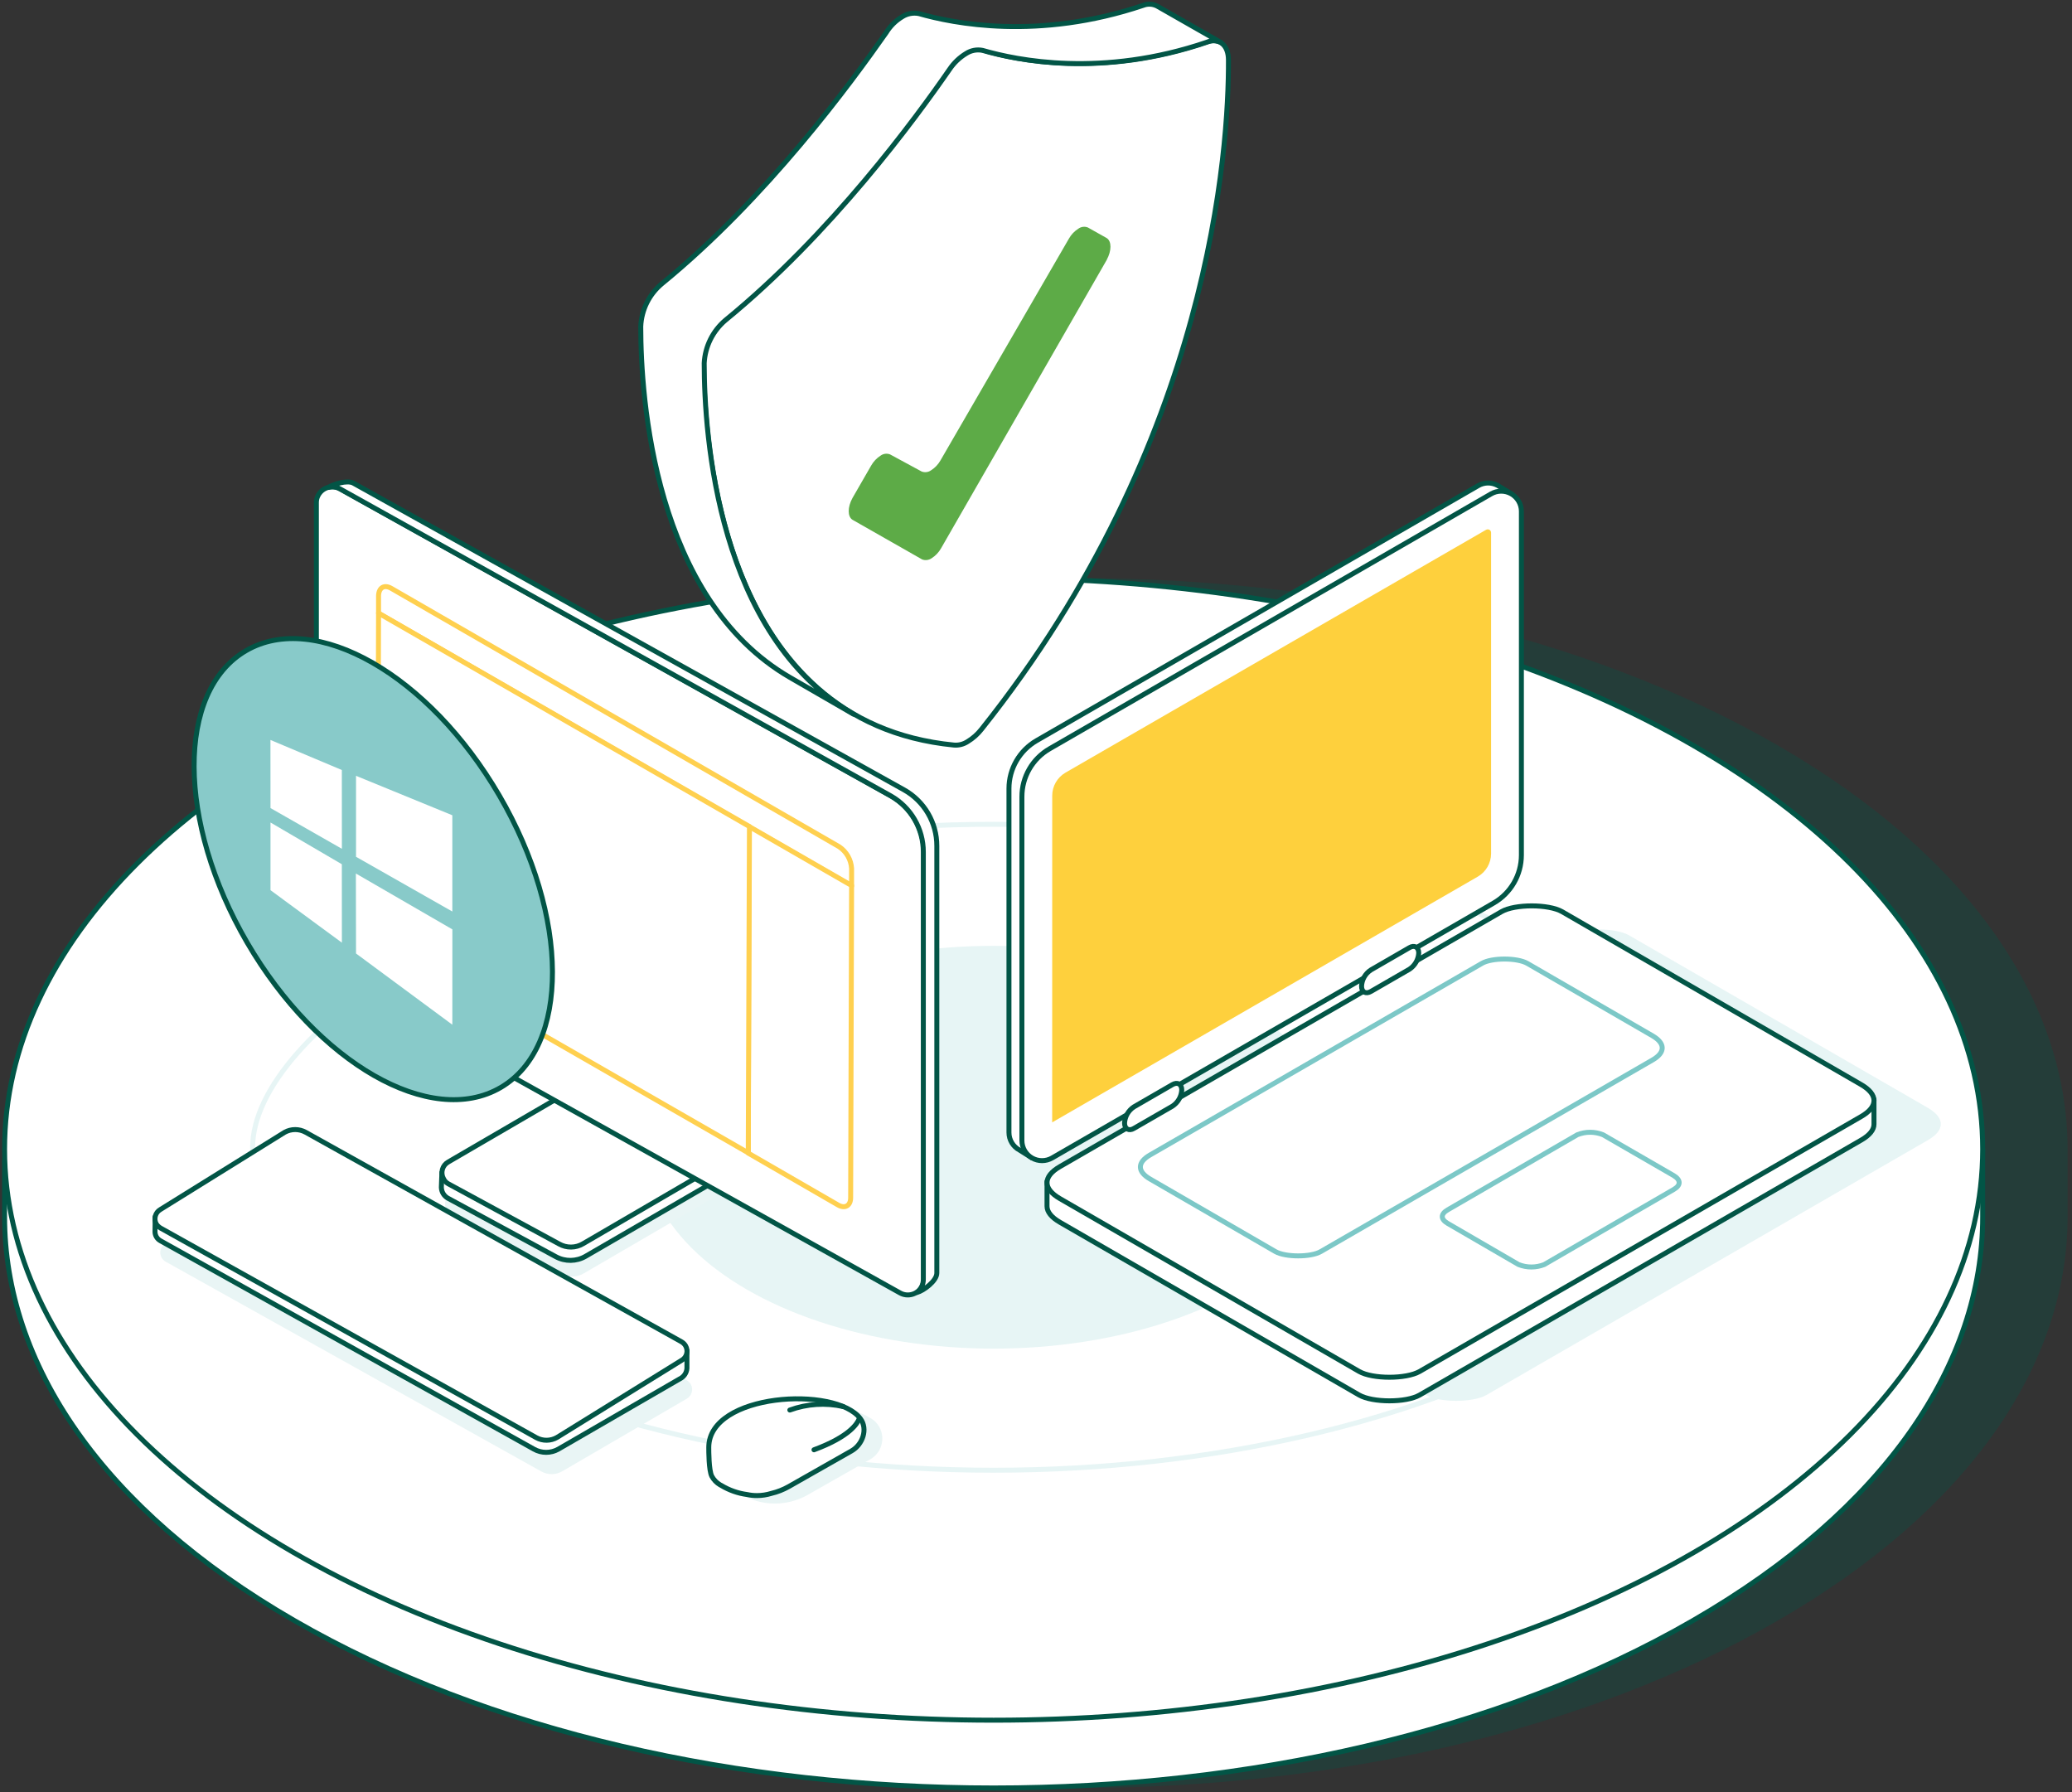 <?xml version="1.0" encoding="UTF-8"?> <svg xmlns="http://www.w3.org/2000/svg" xmlns:xlink="http://www.w3.org/1999/xlink" width="355px" height="307px" viewBox="0 0 355 307" version="1.1"><rect x="0" y="0" width="355" height="307" fill="#333333" stroke="none"/><title>SM_microsoft</title><g id="Overview-Page" stroke="none" stroke-width="1" fill="none" fill-rule="evenodd"><g id="Desktop---SM---Overview_1" transform="translate(-1218, -3285)"><g id="Illustration" transform="translate(1218.785, 3285.717)"><path d="M303.798,126.977 C237.618,88.769 130.322,88.769 64.15,126.977 C30.192,146.578 13.668,172.426 14.552,198.113 C14.552,198.113 14.552,207.727 14.552,207.727 C14.552,232.768 31.093,257.809 64.183,276.908 C130.356,315.158 237.651,315.158 303.832,276.908 C336.914,257.809 353.464,232.768 353.464,207.727 L353.464,196.133 C353.43,171.117 336.88,146.076 303.798,126.977 Z" id="Path" fill="#025546" fill-rule="nonzero" opacity="0.3"></path><path d="M6.03961325e-15,198.113 L6.03961325e-15,207.727 C6.03961325e-15,232.768 16.549,257.809 49.632,276.908 C115.812,315.158 223.108,315.158 289.281,276.908 C322.371,257.809 338.912,232.768 338.912,207.727 L338.912,196.133 L6.03961325e-15,198.113 Z" id="Path" stroke="#025546" stroke-width="0.85" fill="#FFFFFF" fill-rule="nonzero" stroke-linecap="round" stroke-linejoin="round"></path><ellipse id="Oval" stroke="#025546" stroke-width="0.85" fill="#FFFFFF" fill-rule="nonzero" stroke-linecap="round" stroke-linejoin="round" cx="169.456" cy="196.15" rx="169.456" ry="97.835"></ellipse><path d="M169.456,251.162 C132.056,251.162 96.16,242.798 70.856,228.212 C53.38,218.097 42.5,205.687 42.5,195.827 C42.5,185.967 53.38,173.565 70.882,163.45 C96.16,148.864 132.082,140.5 169.482,140.5 C206.881,140.5 242.786,148.873 268.082,163.45 C285.591,173.565 296.471,185.967 296.471,195.827 C296.471,205.687 285.591,218.097 268.082,228.203 C242.76,242.798 206.831,251.162 169.456,251.162 Z" id="Path" stroke="#E7F5F5" stroke-width="0.85" stroke-linecap="round" stroke-linejoin="round"></path><ellipse id="Oval" fill="#E7F5F5" fill-rule="nonzero" cx="169.456" cy="195.827" rx="59.755" ry="34.502"></ellipse><path d="M329.536,194.603 L253.887,238.276 C251.583,239.61 245.82,239.602 243.508,238.276 L192.27,208.679 C189.312,206.979 189.304,204.879 192.27,203.179 L267.92,159.506 C270.224,158.18 275.986,158.189 278.298,159.506 L329.553,189.095 C332.469,190.812 332.478,192.911 329.536,194.603 Z" id="Path" fill="#E7F5F5" fill-rule="nonzero"></path><path d="M318.096,194.603 L242.446,238.276 C240.15,239.61 234.379,239.602 232.076,238.276 L180.821,208.687 C179.35,207.837 178.602,206.885 178.602,205.933 L178.602,201.683 L320.289,187.633 L320.289,191.883 C320.297,192.809 319.566,193.761 318.096,194.603 Z" id="Path" stroke="#025546" stroke-width="0.85" fill="#FFFFFF" fill-rule="nonzero" stroke-linecap="round" stroke-linejoin="round"></path><path d="M176.826,126.161 L252.476,82.488 C253.491,81.9 254.738,81.878 255.774,82.428 L258.204,83.899 L175.984,197.629 L173.918,196.328 C172.786,195.741 172.077,194.569 172.082,193.294 L172.082,134.389 C172.081,130.996 173.889,127.86 176.826,126.161 Z" id="Path" stroke="#025546" stroke-width="0.85" fill="#FFFFFF" fill-rule="nonzero" stroke-linecap="round" stroke-linejoin="round"></path><path d="M255.127,153.99 L179.477,197.663 C178.411,198.279 177.096,198.279 176.029,197.664 C174.961,197.049 174.303,195.911 174.301,194.679 L174.301,135.783 C174.298,132.392 176.106,129.257 179.044,127.563 L254.694,83.89 C255.762,83.275 257.077,83.275 258.145,83.89 C259.213,84.505 259.874,85.641 259.879,86.874 L259.879,145.787 C259.874,149.174 258.063,152.301 255.127,153.99 Z" id="Path" stroke="#025546" stroke-width="0.85" fill="#FFFFFF" fill-rule="nonzero" stroke-linecap="round" stroke-linejoin="round"></path><path d="M318.096,190.565 L242.446,234.238 C240.15,235.564 234.379,235.564 232.076,234.238 L180.821,204.633 C177.871,202.933 177.863,200.842 180.821,199.142 L256.471,155.469 C258.774,154.143 264.537,154.151 266.849,155.469 L318.07,185.083 C321.028,186.783 321.028,188.874 318.096,190.565 Z" id="Path" stroke="#025546" stroke-width="0.85" fill="#FFFFFF" fill-rule="nonzero" stroke-linecap="round" stroke-linejoin="round"></path><path d="M282.353,180.875 L225.513,213.694 C223.814,214.688 219.453,214.688 217.719,213.694 L196.265,201.275 C194.047,200 194.038,198.419 196.265,197.144 L253.105,164.334 C254.804,163.331 259.165,163.34 260.899,164.334 L282.344,176.736 C284.555,178.028 284.563,179.6 282.353,180.875 Z" id="Path" stroke="#7CC8C7" stroke-width="0.85" fill="#FFFFFF" fill-rule="nonzero" stroke-linecap="round" stroke-linejoin="round"></path><path d="M285.991,203.052 L263.798,215.921 C262.381,216.486 260.802,216.486 259.386,215.921 L247.265,208.883 C246.016,208.16 246.007,207.268 247.265,206.545 L269.459,193.685 C270.872,193.122 272.448,193.122 273.861,193.685 L285.983,200.689 C287.215,201.445 287.215,202.338 285.991,203.052 Z" id="Path" stroke="#7CC8C7" stroke-width="0.85" stroke-linecap="round" stroke-linejoin="round"></path><path d="M200.082,188.797 L193.494,192.597 C192.644,193.115 191.887,192.699 191.887,191.679 C191.951,190.552 192.548,189.523 193.494,188.908 L200.082,185.1 C200.974,184.59 201.688,185.006 201.688,186.026 C201.624,187.153 201.028,188.182 200.082,188.797 Z" id="Path" stroke="#025546" stroke-width="0.85" fill="#FFFFFF" fill-rule="nonzero" stroke-linecap="round" stroke-linejoin="round"></path><path d="M240.686,165.337 L234.099,169.137 C233.206,169.655 232.492,169.239 232.492,168.219 C232.552,167.091 233.149,166.06 234.099,165.448 L240.686,161.64 C241.536,161.13 242.292,161.538 242.292,162.558 C242.227,163.686 241.631,164.717 240.686,165.337 L240.686,165.337 Z" id="Path" stroke="#025546" stroke-width="0.85" fill="#FFFFFF" fill-rule="nonzero" stroke-linecap="round" stroke-linejoin="round"></path><path d="M179.494,135.596 C179.495,133.971 180.359,132.469 181.764,131.652 L253.835,90.044 C254.011,89.945 254.227,89.946 254.402,90.047 C254.577,90.148 254.685,90.335 254.685,90.537 L254.685,145.524 C254.681,147.15 253.814,148.651 252.407,149.468 L179.486,191.568 L179.494,135.596 Z" id="Path" fill="#FED03D" fill-rule="nonzero"></path><path d="M205.972,6.464 C208.131,5.724 209.686,7.008 209.686,9.566 C209.755,24.484 206.72,74.897 167.374,124.223 C166.72,125.06 165.919,125.772 165.011,126.322 C164.314,126.785 163.481,126.998 162.648,126.926 C123.165,123.075 119.867,76.283 119.765,61.399 C119.912,58.549 121.228,55.886 123.403,54.038 C141.423,39.333 155.933,19.554 161.806,11.054 C162.539,9.958 163.506,9.037 164.637,8.359 C165.472,7.806 166.494,7.611 167.476,7.815 C173.315,9.634 187.893,12.609 205.972,6.464 Z" id="Path" stroke="#025546" stroke-width="0.85" fill="#FFFFFF" fill-rule="nonzero" stroke-linecap="round" stroke-linejoin="round"></path><path d="M197.472,0.327 C196.74,-0.055 195.88,-0.105 195.109,0.191 C177.089,6.26 162.512,3.293 156.647,1.61 C155.667,1.418 154.65,1.61 153.808,2.146 C152.68,2.822 151.732,3.761 151.045,4.883 C145.095,13.383 130.645,33.154 112.642,47.867 C110.44,49.691 109.115,52.363 108.996,55.22 C108.996,67.57 111.29,101.859 134.572,115.349 L145.444,121.63 C122.162,108.132 119.867,73.852 119.867,61.501 C120.014,58.651 121.33,55.988 123.505,54.14 C141.525,39.435 156.035,19.656 161.908,11.156 C162.643,10.059 163.609,9.136 164.738,8.453 C165.577,7.906 166.598,7.714 167.577,7.917 C173.451,9.617 188.02,12.643 206.04,6.498 C206.796,6.154 207.668,6.179 208.403,6.566 L197.472,0.327 Z" id="Path" stroke="#025546" stroke-width="0.85" fill="#FFFFFF" fill-rule="nonzero" stroke-linecap="round" stroke-linejoin="round"></path><path d="M188.836,43.787 C189.686,42.232 189.686,40.617 188.836,40.073 L185.597,38.254 C185.057,38.04 184.445,38.116 183.974,38.458 C183.303,38.882 182.748,39.466 182.359,40.158 L160.352,78.153 C159.963,78.844 159.408,79.429 158.738,79.853 C158.267,80.194 157.654,80.271 157.114,80.057 L151.716,77.133 C151.176,76.919 150.564,76.995 150.093,77.337 C149.424,77.763 148.87,78.347 148.478,79.037 L145.265,84.613 C144.415,86.168 144.415,87.783 145.265,88.327 L157.208,95.127 C157.75,95.327 158.355,95.251 158.831,94.923 C159.501,94.498 160.056,93.914 160.446,93.223 L188.862,43.762 L188.836,43.787 Z" id="Path" fill="#5DAB47" fill-rule="nonzero"></path><path d="M76.534,207.361 L95.115,217.442 C96.386,218.182 97.958,218.182 99.229,217.442 L123.811,203.12 C124.478,202.75 124.892,202.047 124.892,201.284 C124.892,200.521 124.478,199.818 123.811,199.448 L105.264,189.375 C103.995,188.628 102.419,188.628 101.15,189.375 L76.534,203.698 C76.047,203.972 75.689,204.43 75.541,204.97 C75.392,205.509 75.465,206.085 75.743,206.571 C75.939,206.894 76.211,207.165 76.534,207.361 Z" id="Path" fill="#E9F5F5" fill-rule="nonzero"></path><path d="M100.546,186.587 C101.818,185.847 103.389,185.847 104.66,186.587 L123.896,194.577 C125.332,195.368 125.086,199.728 123.65,200.527 L99.543,214.51 C97.972,215.421 96.039,215.447 94.444,214.578 L75.905,204.531 C75.257,204.143 74.852,203.45 74.834,202.695 C74.834,202.338 74.936,200.145 74.936,200.145 L100.546,186.587 Z" id="Path" stroke="#025546" stroke-width="0.85" fill="#FFFFFF" fill-rule="nonzero" stroke-linecap="round" stroke-linejoin="round"></path><path d="M76.007,202.083 L95.004,212.393 C96.283,213.124 97.856,213.108 99.118,212.351 L123.701,198.02 C124.188,197.745 124.545,197.287 124.694,196.748 C124.842,196.208 124.769,195.632 124.491,195.147 C124.31,194.812 124.035,194.537 123.701,194.356 L104.712,184.037 C103.424,183.348 101.877,183.348 100.589,184.037 L76.007,198.36 C75.517,198.634 75.158,199.094 75.01,199.635 C74.861,200.177 74.936,200.755 75.216,201.241 C75.386,201.597 75.662,201.891 76.007,202.083 Z" id="Path" stroke="#025546" stroke-width="0.85" fill="#FFFFFF" fill-rule="nonzero" stroke-linecap="round" stroke-linejoin="round"></path><path d="M59.066,168.185 L153.417,220.783 C154.733,221.52 156.399,221.053 157.139,219.737 C157.381,219.335 157.502,218.872 157.488,218.403 L157.488,145.243 C157.481,141.25 155.32,137.572 151.835,135.621 L57.486,83.032 C56.167,82.304 54.509,82.769 53.763,84.077 C53.529,84.482 53.411,84.944 53.422,85.412 L53.422,158.571 C53.444,162.556 55.597,166.224 59.066,168.185 L59.066,168.185 Z" id="Path" stroke="#025546" stroke-width="0.85" fill="#FFFFFF" fill-rule="nonzero" stroke-linecap="round" stroke-linejoin="round"></path><path d="M157.411,218.403 L157.411,145.243 C157.415,141.261 155.275,137.585 151.81,135.621 L57.46,83.032 C56.861,82.684 56.146,82.595 55.48,82.785 C56.27,82.241 58.701,81.493 59.73,82.037 L154.079,134.584 C157.566,136.527 159.726,140.206 159.724,144.198 L159.724,217.383 C159.724,218.726 157.446,220.409 156.323,220.706 C157.032,220.155 157.436,219.3 157.411,218.403 L157.411,218.403 Z" id="Path" stroke="#025546" stroke-width="0.85" fill="#FFFFFF" fill-rule="nonzero" stroke-linecap="round" stroke-linejoin="round"></path><path d="M66.257,100.083 C65.067,99.386 64.124,99.938 64.073,101.324 L64.073,104.333 L145.12,151.083 L145.12,148.057 C145.026,146.554 144.238,145.181 142.987,144.342 L66.257,100.083 Z" id="Path" stroke="#FFD04F" stroke-width="0.85" fill="#FFFFFF" fill-rule="nonzero" stroke-linecap="round" stroke-linejoin="round"></path><path d="M145.12,150.989 L127.568,140.883 L127.415,196.838 L142.783,205.712 C143.973,206.409 144.959,205.857 144.959,204.471 L145.12,150.989 Z" id="Path" stroke="#FFD04F" stroke-width="0.85" fill="#FFFFFF" fill-rule="nonzero" stroke-linecap="round" stroke-linejoin="round"></path><path d="M127.619,140.883 L64.073,104.333 L63.928,157.815 C64.023,159.317 64.811,160.691 66.062,161.529 L127.415,196.787 L127.619,140.883 Z" id="Path" stroke="#FFD04F" stroke-width="0.85" fill="#FFFFFF" fill-rule="nonzero" stroke-linecap="round" stroke-linejoin="round"></path><path d="M125.843,255.097 L126.013,255.182 C129.54,257.35 133.965,257.434 137.572,255.403 L148.316,249.292 C150.268,248.184 150.962,245.711 149.872,243.75 C149.534,243.142 149.041,242.635 148.444,242.279 L148.274,242.194 C144.747,240.027 140.322,239.942 136.714,241.973 L125.97,248.085 C124.019,249.192 123.324,251.665 124.415,253.627 C124.753,254.234 125.245,254.741 125.843,255.097 Z" id="Path" fill="#E9F5F5" fill-rule="nonzero"></path><path d="M146.625,242.322 C142.375,236.627 120.649,237.97 120.649,247.26 C120.649,247.855 120.649,251.187 121.168,252.19 C121.498,252.805 121.992,253.317 122.596,253.669 L122.766,253.754 C124.125,254.581 125.642,255.117 127.219,255.327 C127.778,255.448 128.348,255.508 128.919,255.505 C129.75,255.503 130.575,255.377 131.368,255.131 C132.409,254.885 133.41,254.493 134.343,253.967 L145.087,247.864 C147.016,246.784 147.959,244.107 146.625,242.322 Z" id="Path" stroke="#025546" stroke-width="0.85" fill="#FFFFFF" fill-rule="nonzero" stroke-linecap="round" stroke-linejoin="round"></path><path d="M146.404,242.373 C146.132,243.112 144.823,245.39 138.678,247.66" id="Path" stroke="#025546" stroke-width="0.85" stroke-linecap="round" stroke-linejoin="round"></path><path d="M134.538,240.851 C137.473,239.781 140.653,239.574 143.701,240.256" id="Path" stroke="#025546" stroke-width="0.85" stroke-linecap="round" stroke-linejoin="round"></path><path d="M27.608,215.436 L91.978,251.383 C93.094,251.995 94.448,251.979 95.549,251.34 L116.875,238.913 C117.296,238.676 117.605,238.281 117.734,237.815 C117.863,237.349 117.802,236.851 117.564,236.431 C117.397,236.146 117.16,235.909 116.875,235.743 L52.505,199.839 C51.386,199.226 50.029,199.242 48.926,199.881 L27.608,212.283 C27.182,212.515 26.868,212.91 26.737,213.377 C26.606,213.844 26.669,214.344 26.911,214.765 C27.08,215.046 27.321,215.277 27.608,215.436 Z" id="Path" fill="#E9F5F5" fill-rule="nonzero"></path><path d="M25.797,207.778 L47.999,196.269 C49.103,195.631 50.459,195.615 51.578,196.226 L116.909,230.651 C116.909,230.651 116.909,232.428 116.909,233.422 C116.958,234.185 116.599,234.916 115.966,235.343 L94.877,247.549 C93.579,248.282 91.993,248.282 90.695,247.549 L26.698,211.849 C26.13,211.537 25.775,210.942 25.772,210.294 C25.789,210.039 25.797,207.778 25.797,207.778 Z" id="Path" stroke="#025546" stroke-width="0.85" fill="#FFFFFF" fill-rule="nonzero" stroke-linecap="round" stroke-linejoin="round"></path><path d="M26.724,209.673 L91.094,245.577 C92.21,246.19 93.564,246.174 94.665,245.535 L115.991,232.334 C116.414,232.098 116.724,231.703 116.854,231.237 C116.983,230.771 116.92,230.272 116.68,229.852 C116.513,229.567 116.276,229.33 115.991,229.164 L51.578,193.26 C50.464,192.647 49.114,192.647 47.999,193.26 L26.681,206.503 C25.817,207.006 25.511,208.107 25.993,208.985 C26.184,209.264 26.433,209.499 26.724,209.673 L26.724,209.673 Z" id="Path" stroke="#025546" stroke-width="0.85" fill="#FFFFFF" fill-rule="nonzero" stroke-linecap="round" stroke-linejoin="round"></path><ellipse id="Oval" stroke="#025546" stroke-width="0.85" fill="#88CAC9" fill-rule="nonzero" stroke-linecap="round" stroke-linejoin="round" transform="translate(63.171, 148.182) rotate(-30.23) translate(-63.171, -148.182) " cx="63.171" cy="148.182" rx="25.007" ry="43.316"></ellipse><polygon id="Path" fill="#FFFFFF" fill-rule="nonzero" points="45.56 137.721 45.551 126.05 57.783 131.201 57.791 144.699"></polygon><polygon id="Path" fill="#FFFFFF" fill-rule="nonzero" points="45.56 151.788 45.56 140.194 57.783 147.343 57.791 160.781"></polygon><polygon id="Path" fill="#FFFFFF" fill-rule="nonzero" points="60.214 146.068 60.214 132.196 76.713 138.953 76.713 155.443"></polygon><polygon id="Path" fill="#FFFFFF" fill-rule="nonzero" points="60.214 162.634 60.188 148.932 76.721 158.503 76.713 174.832"></polygon></g></g></g></svg> 